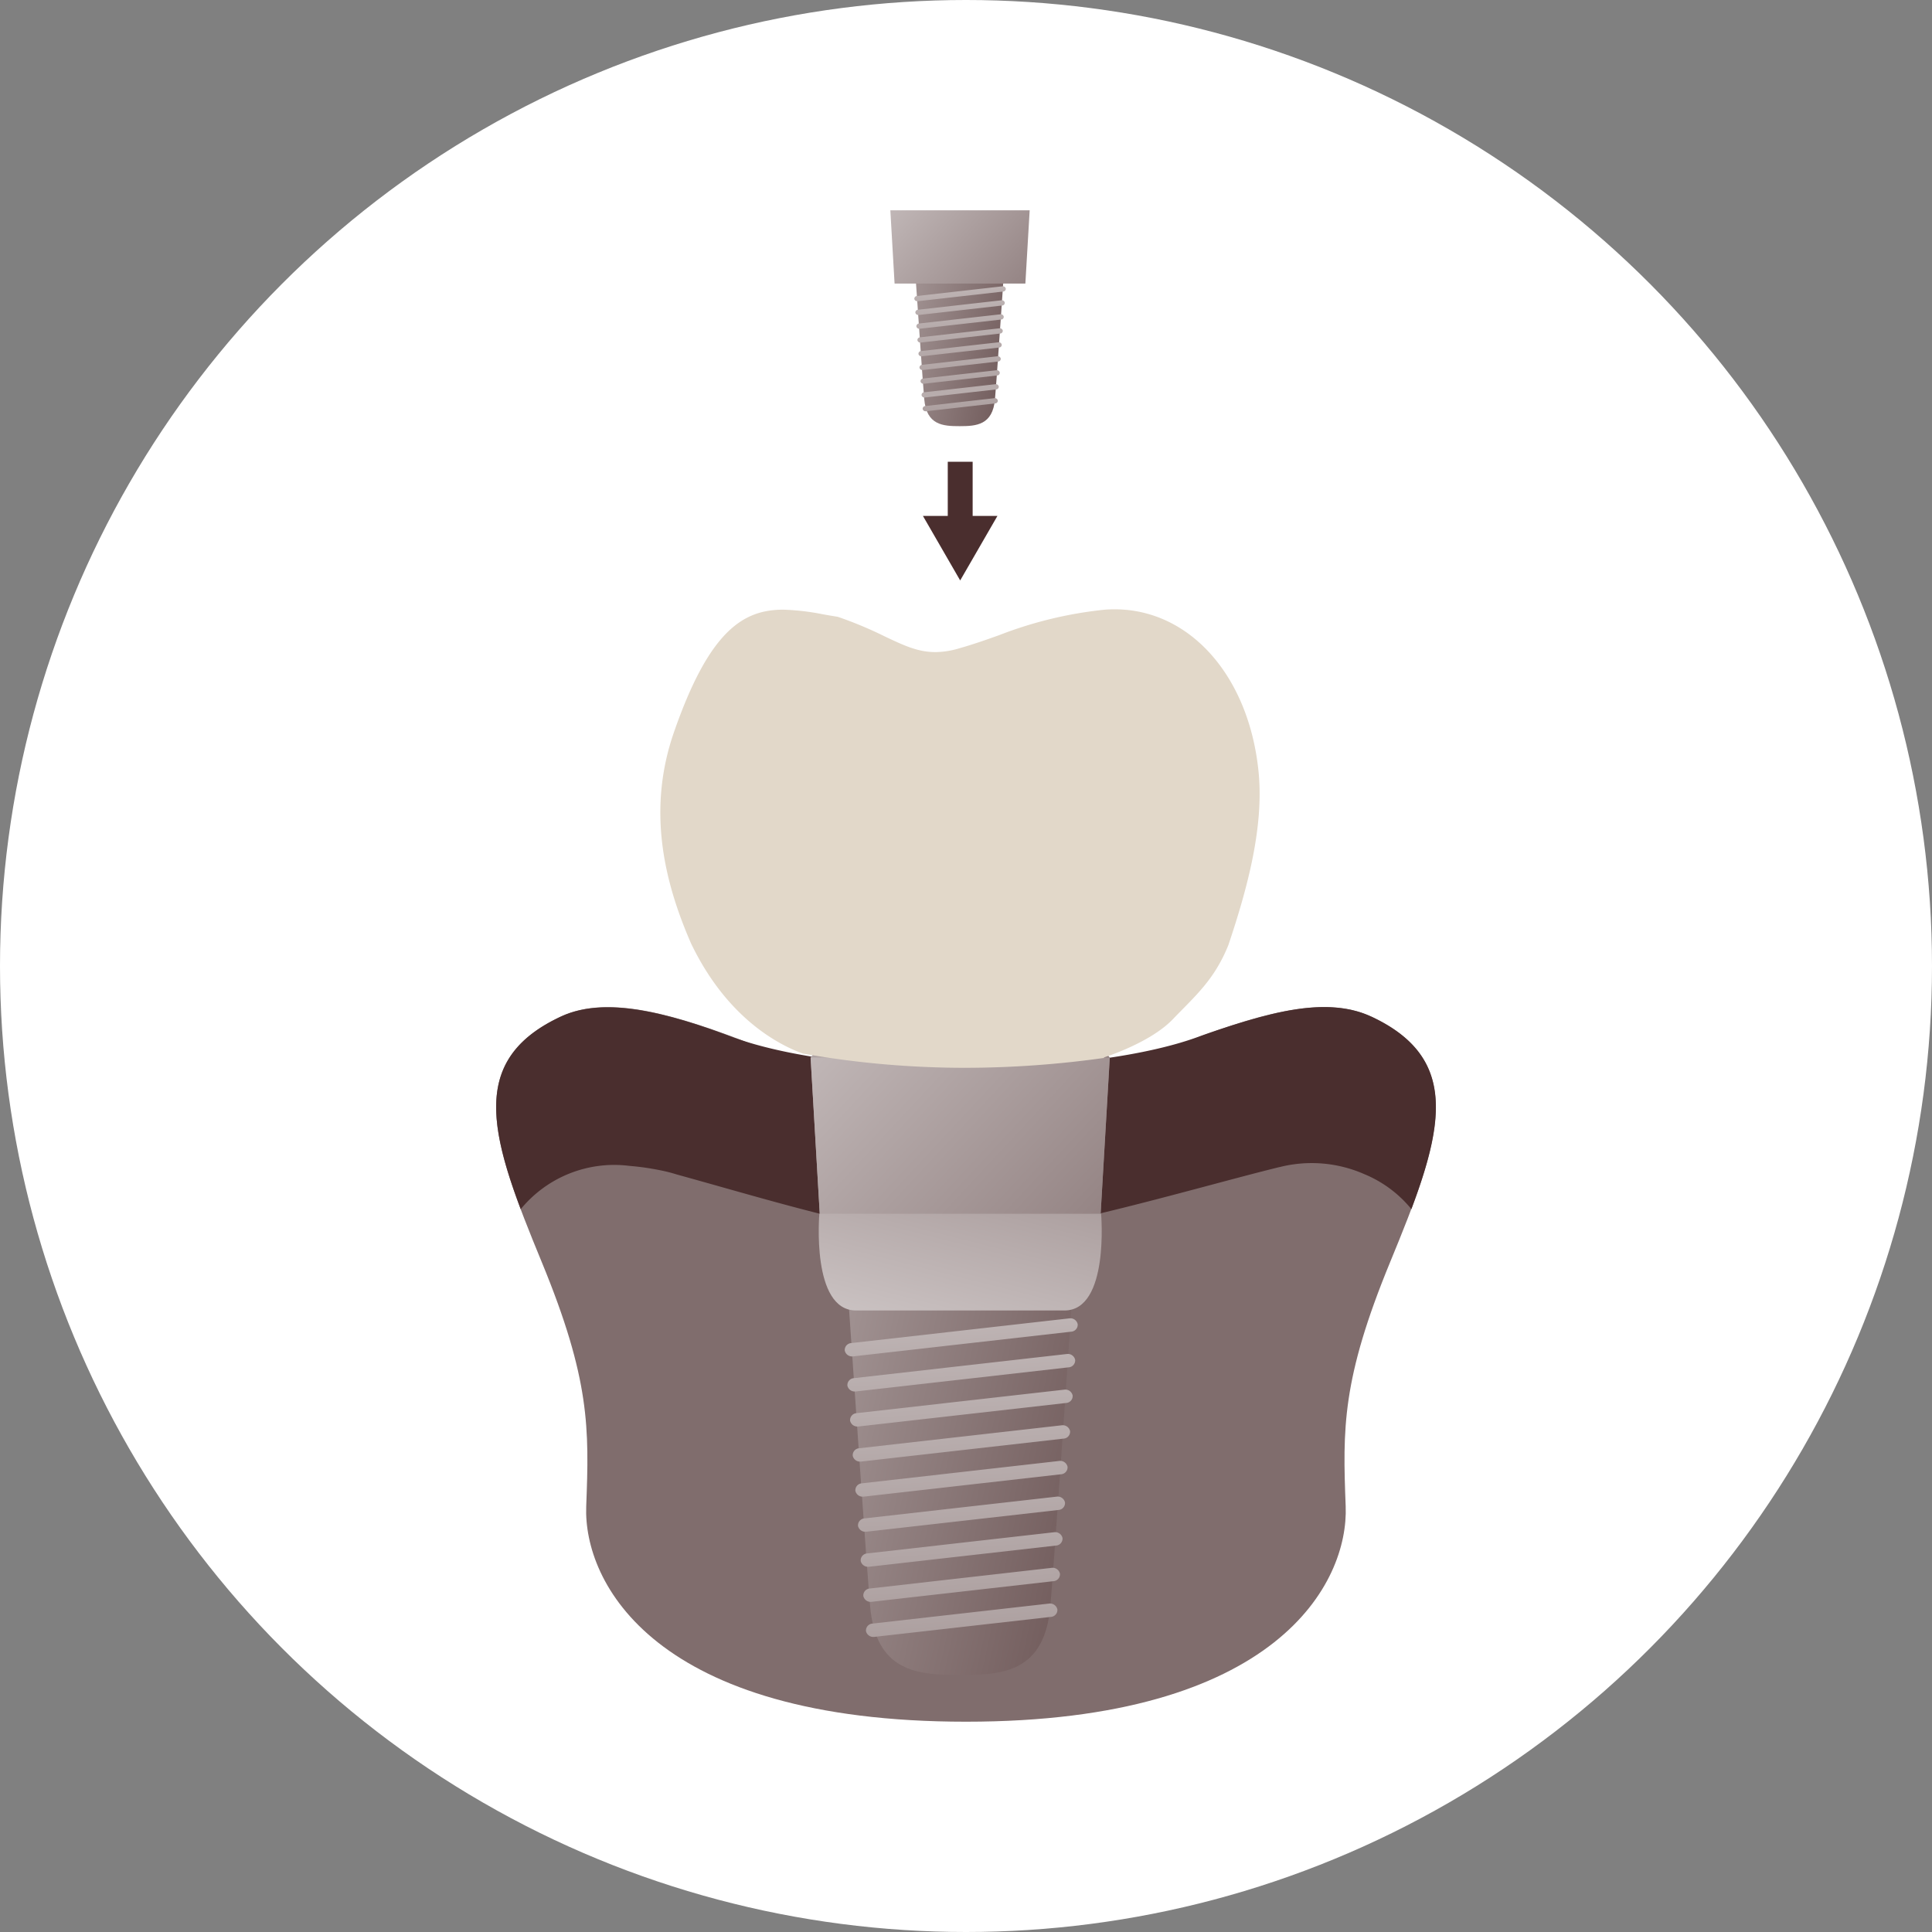 <svg xmlns="http://www.w3.org/2000/svg" xmlns:xlink="http://www.w3.org/1999/xlink" width="217" height="217" viewBox="0 0 217 217"><rect x="0" y="0" width="217" height="217" fill="#808080" stroke="none"/><defs><style>.a{fill:#fff;}.b{fill:#806d6d;}.c{fill:#4a2e2e;}.d{fill:url(#a);}.e{fill:url(#b);}.f{fill:url(#c);}.g{fill:url(#d);}.h{fill:url(#e);}.i{fill:url(#f);}.j{fill:url(#g);}.k{fill:url(#h);}.l{fill:url(#i);}.m{fill:url(#j);}.n{fill:url(#k);}.o{fill:url(#l);}.p{fill:url(#m);}.q{fill:url(#n);}.r{fill:#e2d8c9;}.s{fill:url(#o);}.t{fill:url(#p);}.u{fill:url(#q);}.v{fill:url(#r);}.w{fill:url(#s);}.x{fill:url(#t);}.y{fill:url(#u);}.z{fill:url(#v);}.aa{fill:#b8adad;}.ab{fill:url(#w);}.ac{fill:url(#x);}</style><linearGradient id="a" x1="-1.054" y1="2.781" x2="0.848" y2="-0.119" gradientUnits="objectBoundingBox"><stop offset="0" stop-color="#fff"/><stop offset="1" stop-color="#4a2e2e"/></linearGradient><linearGradient id="b" x1="-2.122" y1="0.026" x2="2.785" y2="0.968" xlink:href="#a"/><linearGradient id="c" x1="-1.804" y1="-0.635" x2="3.103" y2="1.765" xlink:href="#a"/><linearGradient id="d" x1="-2.404" y1="-0.617" x2="2.022" y2="1" xlink:href="#a"/><linearGradient id="e" x1="-1.404" y1="2.874" x2="3.628" y2="-3.585" xlink:href="#a"/><linearGradient id="f" x1="-2.219" y1="-6.671" x2="5.073" y2="12.557" xlink:href="#a"/><linearGradient id="g" x1="-2.346" y1="-6.948" x2="5.112" y2="12.57" xlink:href="#a"/><linearGradient id="h" x1="-2.479" y1="-7.247" x2="5.154" y2="12.604" xlink:href="#a"/><linearGradient id="i" x1="-2.617" y1="-7.543" x2="5.196" y2="12.619" xlink:href="#a"/><linearGradient id="j" x1="-2.762" y1="-7.848" x2="5.241" y2="12.633" xlink:href="#a"/><linearGradient id="k" x1="-2.915" y1="-8.176" x2="5.288" y2="12.665" xlink:href="#a"/><linearGradient id="l" x1="-3.075" y1="-8.502" x2="5.338" y2="12.682" xlink:href="#a"/><linearGradient id="m" x1="-3.244" y1="-8.839" x2="5.39" y2="12.698" xlink:href="#a"/><linearGradient id="n" x1="-3.422" y1="-9.203" x2="5.446" y2="12.734" xlink:href="#a"/><linearGradient id="o" x1="-2.402" y1="-0.617" x2="2.021" y2="1" xlink:href="#a"/><linearGradient id="p" x1="-2.219" y1="-6.678" x2="5.07" y2="12.568" xlink:href="#a"/><linearGradient id="q" x1="-2.346" y1="-6.948" x2="5.111" y2="12.568" xlink:href="#a"/><linearGradient id="r" x1="-2.478" y1="-7.254" x2="5.151" y2="12.611" xlink:href="#a"/><linearGradient id="s" x1="-2.616" y1="-7.548" x2="5.193" y2="12.622" xlink:href="#a"/><linearGradient id="t" x1="-2.762" y1="-7.876" x2="5.24" y2="12.663" xlink:href="#a"/><linearGradient id="u" x1="-2.914" y1="-8.182" x2="5.287" y2="12.666" xlink:href="#a"/><linearGradient id="v" x1="-3.074" y1="-8.525" x2="5.335" y2="12.717" xlink:href="#a"/><linearGradient id="w" x1="-3.422" y1="-9.189" x2="5.444" y2="12.719" xlink:href="#a"/><linearGradient id="x" x1="-1.805" y1="-0.635" x2="3.103" y2="1.765" xlink:href="#a"/></defs><g transform="translate(-743 -6373)"><circle class="a" cx="108.5" cy="108.5" r="108.5" transform="translate(743 6373)"/><g transform="translate(798.722 6396.624)"><g transform="translate(0.003)"><g transform="translate(0 44.813)"><path class="b" d="M98.285,155.077c-11.006-5.143-31.373,10.128-45.51,10.128s-34.5-15.271-45.51-10.128c-10.9,5.09-7.74,13.969-2.144,27.561,5.451,13.225,5.334,18.722,5,27.439-.331,8.565,7.641,24.2,42.651,24.2s42.988-15.631,42.651-24.2c-.337-8.722-.447-14.213,5-27.439,5.6-13.591,8.757-22.47-2.144-27.561Z" transform="translate(-0.003 -109.334)"/><g transform="translate(0.004 44.675)"><path class="a" d="M45.99,159.9Z" transform="translate(-19.271 -156.473)"/><path class="c" d="M98.288,155.07c-4.039-1.883-8.925-.936-13.132.244-2,.564-4,1.214-5.979,1.918h0c-11.953,4.538-39.049,4.968-52.443.215-1.1-.413-2.2-.819-3.306-1.191H23.41c-.151-.058-.3-.1-.453-.157-6.02-1.97-11.546-2.958-15.689-1.023-9.21,4.3-8.379,11.319-4.5,21.628a13.578,13.578,0,0,1,12.191-4.864,29.349,29.349,0,0,1,4.021.61h0l.076.017c.424.1.837.215,1.249.343,10.756,2.964,23.58,6.99,31.814,6.99s26.782-5.6,35.771-7.8a.108.108,0,0,0,.041-.012.074.074,0,0,0,.035-.006l.087-.017a14.663,14.663,0,0,1,9.454.8,13.465,13.465,0,0,1,5.3,3.934c3.87-10.3,4.707-17.328-4.5-21.628Z" transform="translate(-0.009 -154.003)"/></g><g transform="translate(35.317 23.017)"><path class="d" d="M84.252,185.12H76.68l1.732,14.045h11.68l1.732-14.045Z" transform="translate(-67.441 -145.38)"/><path class="e" d="M90.822,139.654c-2.708-3.335-2.905-14.864-2.841-19.385a2.838,2.838,0,0,0-2.353-2.836,49.026,49.026,0,0,0-8.042-.7,49.679,49.679,0,0,0-8.042.7,2.829,2.829,0,0,0-2.353,2.836c.064,4.521-.134,16.049-2.841,19.385l-3.568,4.4,1.034,17.659H93.35l1.034-17.659-3.568-4.4Z" transform="translate(-60.78 -116.73)"/><path class="f" d="M60.79,163.75l1.034,17.659H93.36l1.034-17.659Z" transform="translate(-60.784 -136.428)"/></g><g transform="translate(36.234 67.894)"><path class="g" d="M68.13,211.12c.8,11.715,2,29.165,2.411,34.028.633,7.519,5.381,7.8,10.128,7.8s9.495-.279,10.128-7.8c.407-4.864,1.615-22.314,2.411-34.028H68.13Z" transform="translate(-64.777 -201.149)"/><path class="h" d="M94.075,193.96H62.429s-.947,10.86,4.114,10.86H89.961C95.022,204.82,94.075,193.96,94.075,193.96Z" transform="translate(-62.359 -193.96)"/><g transform="translate(2.917 11.74)"><path class="i" d="M68.234,218.444a.831.831,0,0,1-.848-.657.78.78,0,0,1,.738-.843l24.464-2.772a.837.837,0,0,1,.959.651.78.78,0,0,1-.738.843l-24.464,2.772C68.309,218.438,68.268,218.444,68.234,218.444Z" transform="translate(-67.379 -214.163)"/><path class="j" d="M68.744,225.27a.831.831,0,0,1-.848-.657.78.78,0,0,1,.738-.843l23.882-2.708a.837.837,0,0,1,.959.651.78.78,0,0,1-.738.843l-23.882,2.708c-.035,0-.076.006-.11.006Z" transform="translate(-67.592 -217.049)"/><path class="k" d="M69.264,232.091a.831.831,0,0,1-.848-.657.78.78,0,0,1,.738-.843l23.3-2.638a.841.841,0,0,1,.959.651.78.78,0,0,1-.738.843l-23.3,2.638c-.035,0-.076.006-.11.006Z" transform="translate(-67.81 -219.937)"/><path class="l" d="M69.774,238.917a.831.831,0,0,1-.848-.657.78.78,0,0,1,.738-.843l22.715-2.574a.841.841,0,0,1,.959.651.78.78,0,0,1-.738.843l-22.714,2.574C69.849,238.911,69.808,238.917,69.774,238.917Z" transform="translate(-68.024 -222.823)"/><path class="m" d="M70.284,245.743a.831.831,0,0,1-.848-.657.78.78,0,0,1,.738-.843l22.133-2.51a.841.841,0,0,1,.959.651.78.78,0,0,1-.738.843l-22.133,2.51c-.035,0-.076.006-.11.006Z" transform="translate(-68.237 -225.709)"/><path class="n" d="M70.794,252.574a.831.831,0,0,1-.848-.657.78.78,0,0,1,.738-.843l21.552-2.441a.841.841,0,0,1,.959.651.78.78,0,0,1-.738.843L70.9,252.568C70.869,252.568,70.828,252.574,70.794,252.574Z" transform="translate(-68.451 -228.6)"/><path class="o" d="M71.314,259.39a.831.831,0,0,1-.848-.657.78.78,0,0,1,.738-.843l20.971-2.377a.841.841,0,0,1,.959.651.78.78,0,0,1-.738.843l-20.971,2.377C71.389,259.384,71.348,259.39,71.314,259.39Z" transform="translate(-68.669 -231.482)"/><path class="p" d="M71.824,266.216a.831.831,0,0,1-.848-.657.78.78,0,0,1,.738-.843L92.1,262.4a.841.841,0,0,1,.959.651.78.78,0,0,1-.738.843l-20.39,2.313C71.9,266.21,71.858,266.216,71.824,266.216Z" transform="translate(-68.883 -234.368)"/><path class="q" d="M72.334,273.046a.831.831,0,0,1-.848-.657.78.78,0,0,1,.738-.843l19.8-2.243a.845.845,0,0,1,.959.651.78.78,0,0,1-.738.843l-19.8,2.243C72.409,273.04,72.368,273.046,72.334,273.046Z" transform="translate(-69.096 -237.259)"/></g></g><path class="r" d="M81.551,127.459s5.177-1.615,7.74-4.283,4.672-4.434,6.252-8.344c2.086-6.212,3.992-13.144,3.4-19.362C97.9,84.662,91.249,77.12,82.759,77.12c-.372,0-.744.012-1.145.046A45.437,45.437,0,0,0,69.807,80.02c-1.429.511-2.905,1.034-4.573,1.505a9.481,9.481,0,0,1-2.609.4c-1.964,0-3.527-.744-5.689-1.766a44.33,44.33,0,0,0-5.212-2.179l-.11-.029c-.54-.081-1.069-.174-1.586-.267a26.944,26.944,0,0,0-4.474-.523c-4.492,0-8.3,2.33-12.267,13.714-3.091,8.856-1.069,16.944,1.9,23.766,4.021,8.379,9.814,11.383,12.557,12.377a104.717,104.717,0,0,0,18.287,1.6A112.621,112.621,0,0,0,81.6,127.506l-.052-.035Z" transform="translate(-13.298 -77.12)"/></g><g transform="translate(44.277)"><g transform="translate(2.693 7.839)"><path class="s" d="M81.12,13.49c.314,4.6.784,11.442.947,13.347.25,2.952,2.109,3.056,3.975,3.056s3.725-.11,3.975-3.056c.163-1.906.633-8.751.947-13.347H81.126Z" transform="translate(-80.955 -13.49)"/><g transform="translate(0 0.693)"><path class="t" d="M81.169,16.36a.324.324,0,0,1-.331-.256.306.306,0,0,1,.291-.331l9.6-1.087a.327.327,0,0,1,.378.256.306.306,0,0,1-.291.331l-9.6,1.087h-.041Z" transform="translate(-80.835 -14.683)"/><path class="u" d="M81.369,19.037a.324.324,0,0,1-.331-.256.306.306,0,0,1,.291-.331L90.7,17.387a.327.327,0,0,1,.378.256.306.306,0,0,1-.291.331l-9.367,1.063h-.041Z" transform="translate(-80.919 -15.814)"/><path class="v" d="M81.569,21.718a.324.324,0,0,1-.331-.256.306.306,0,0,1,.291-.331l9.14-1.034a.327.327,0,0,1,.378.256.306.306,0,0,1-.291.331l-9.14,1.034h-.041Z" transform="translate(-81.003 -16.949)"/><path class="w" d="M81.769,24.4a.324.324,0,0,1-.331-.256.306.306,0,0,1,.291-.331L90.642,22.8a.332.332,0,0,1,.378.256.306.306,0,0,1-.291.331L81.816,24.4h-.041Z" transform="translate(-81.087 -18.081)"/><path class="x" d="M81.969,27.077a.324.324,0,0,1-.331-.256.306.306,0,0,1,.291-.331l8.681-.982a.332.332,0,0,1,.378.256.306.306,0,0,1-.291.331l-8.681.982h-.041Z" transform="translate(-81.17 -19.216)"/><path class="y" d="M82.169,29.754a.324.324,0,0,1-.331-.256.306.306,0,0,1,.291-.331l8.455-.959a.332.332,0,0,1,.378.256.306.306,0,0,1-.291.331l-8.455.959h-.041Z" transform="translate(-81.254 -20.347)"/><path class="z" d="M82.369,32.424a.324.324,0,0,1-.331-.256.306.306,0,0,1,.291-.331l8.228-.93a.332.332,0,0,1,.378.256.306.306,0,0,1-.291.331l-8.228.93h-.041Z" transform="translate(-81.338 -21.478)"/><path class="aa" d="M82.569,35.1a.324.324,0,0,1-.331-.256.306.306,0,0,1,.291-.331l8-.906a.332.332,0,0,1,.378.256.306.306,0,0,1-.291.331l-8,.906h-.041Z" transform="translate(-81.422 -22.61)"/><path class="ab" d="M82.779,37.778a.324.324,0,0,1-.331-.256.306.306,0,0,1,.291-.331l7.769-.883a.332.332,0,0,1,.378.256.306.306,0,0,1-.291.331l-7.769.883h-.041Z" transform="translate(-81.51 -23.741)"/></g></g><path class="ac" d="M76.2,0l.476,8.228h14.69L91.849,0Z" transform="translate(-76.2)"/></g><g transform="translate(47.938 28.241)"><rect class="c" width="2.795" height="7.31" transform="translate(2.789)"/><path class="c" d="M82.5,59.07l4.184,7.246,4.184-7.246Z" transform="translate(-82.5 -52.986)"/></g></g></g></g></svg>